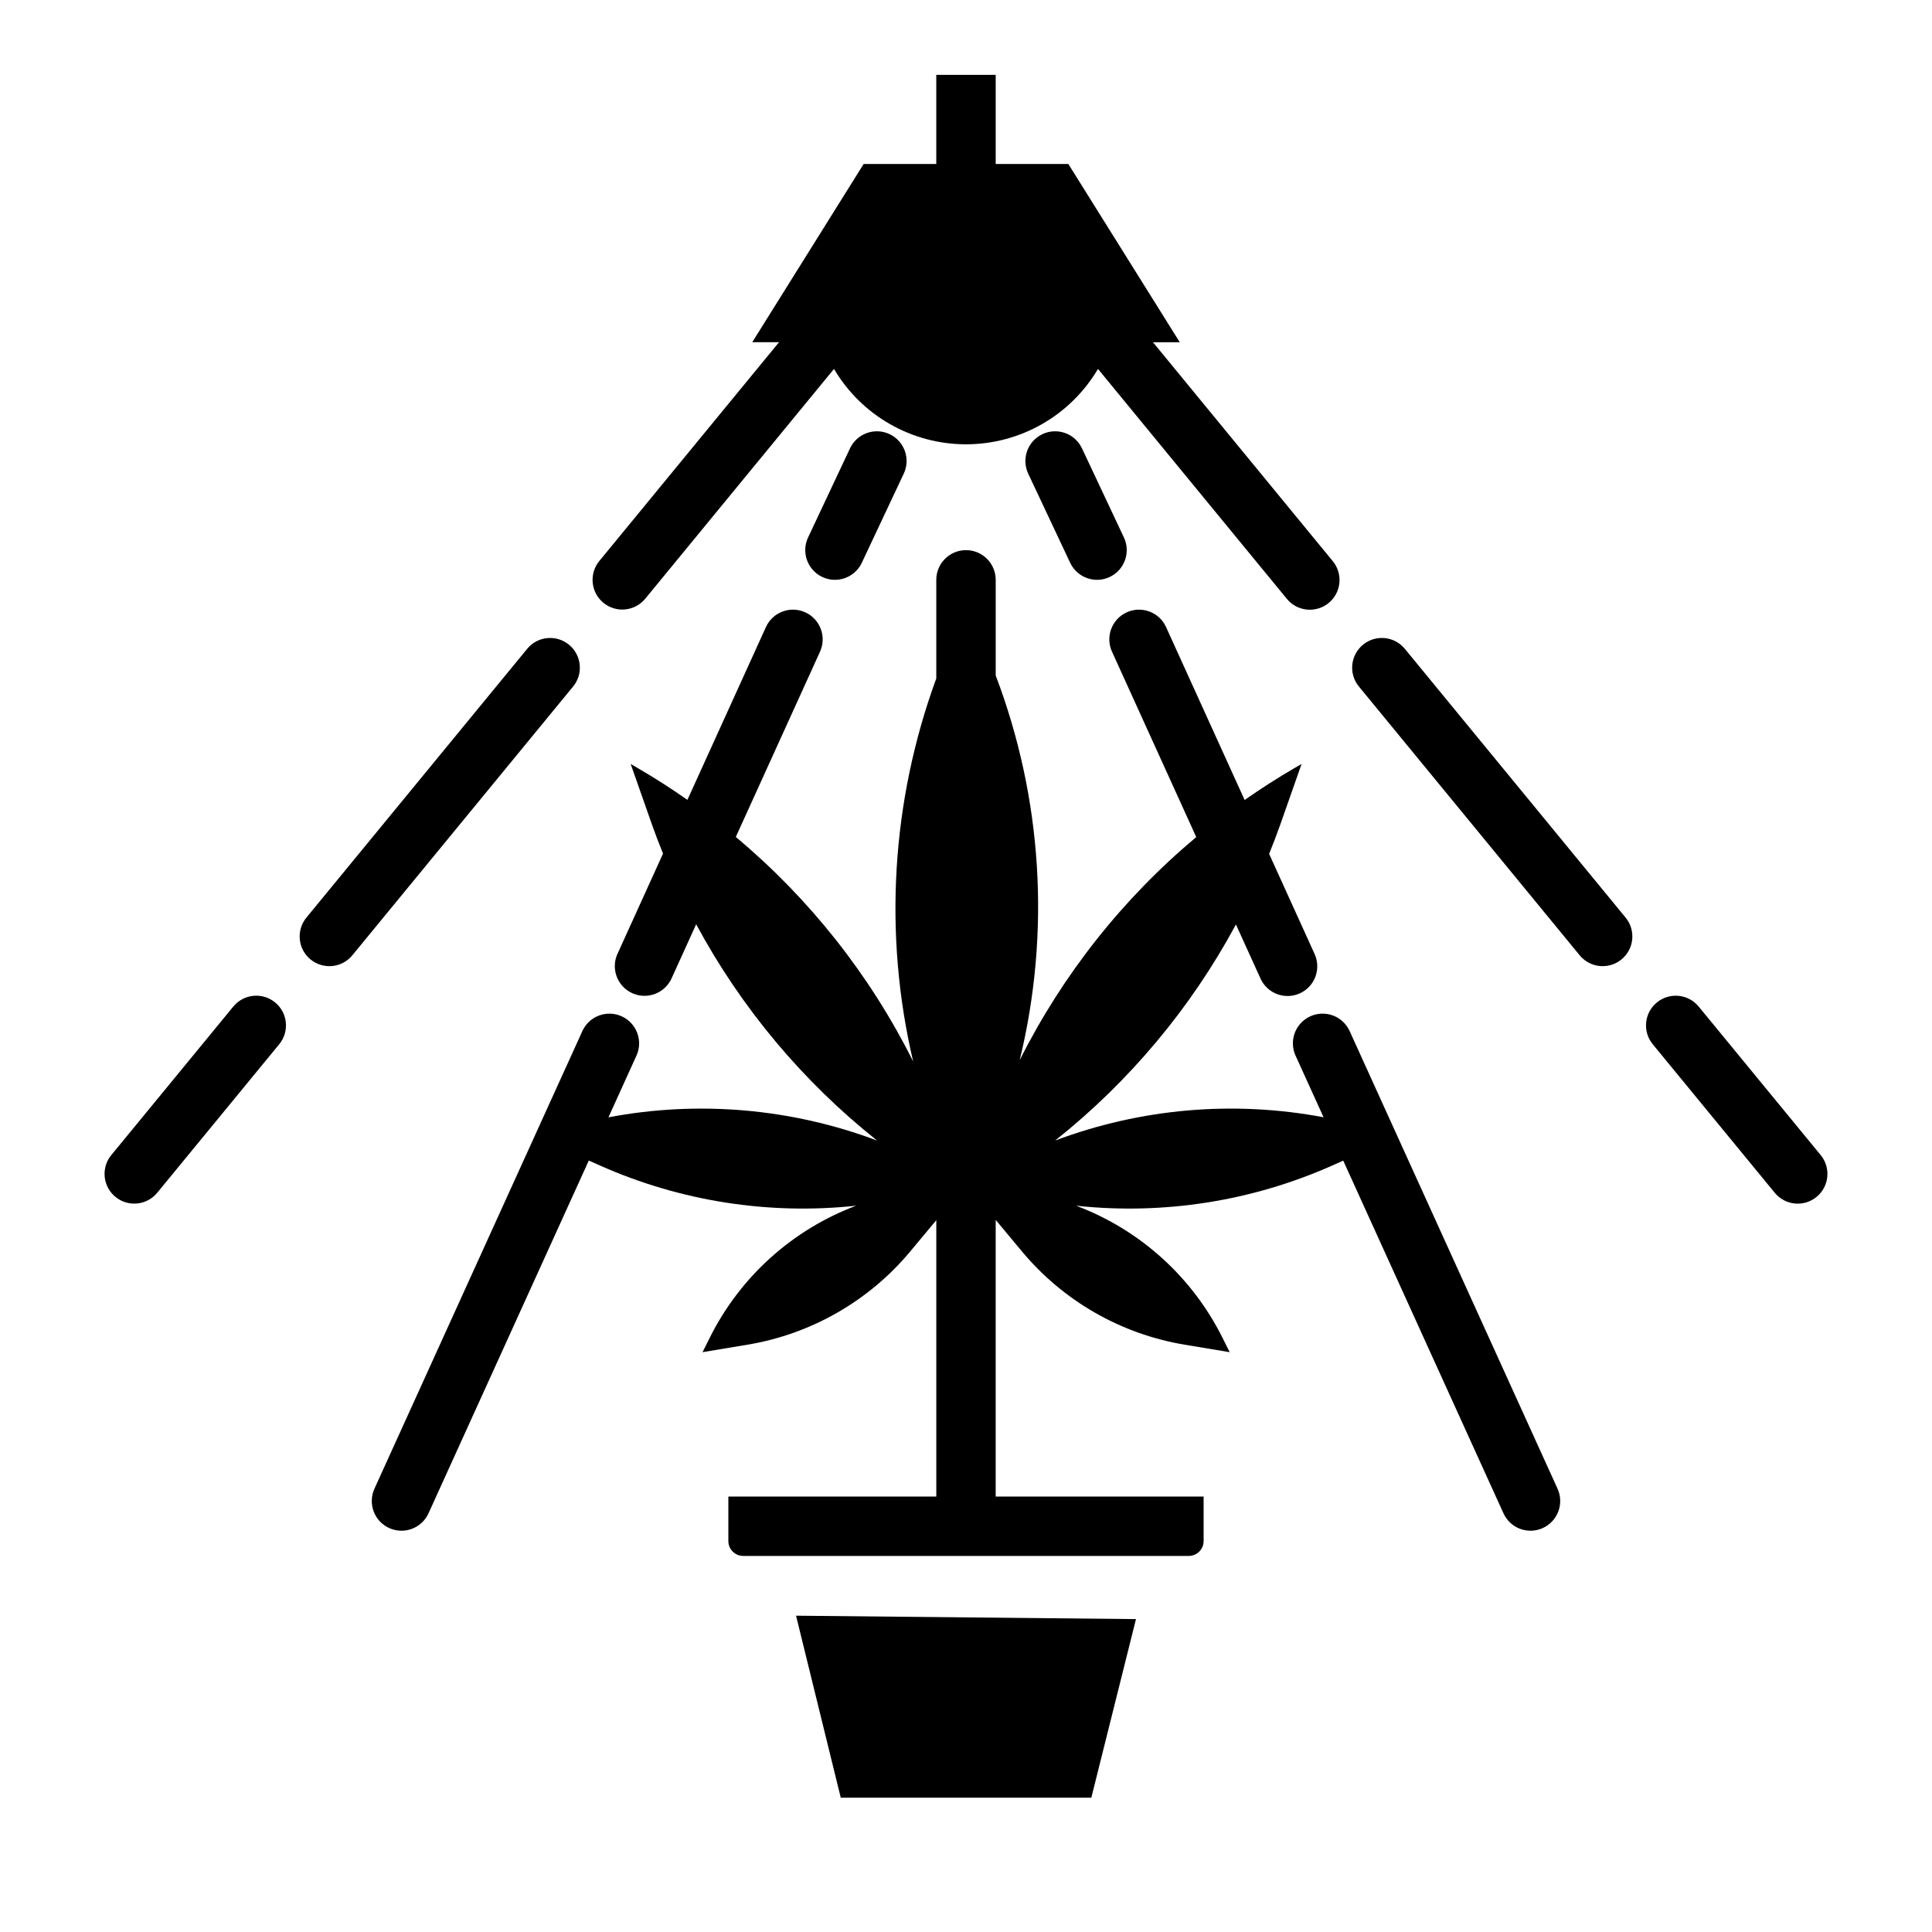 <?xml version="1.0" encoding="UTF-8"?>
<!-- Uploaded to: SVG Repo, www.svgrepo.com, Generator: SVG Repo Mixer Tools -->
<svg fill="#000000" width="800px" height="800px" version="1.1" viewBox="144 144 512 512" xmlns="http://www.w3.org/2000/svg">
 <g>
  <path d="m216.91 409.66c-3.359-2.762-8.32-2.277-11.078 1.082l-32.332 39.359c-2.762 3.359-2.273 8.32 1.086 11.082 3.359 2.758 8.32 2.273 11.078-1.09l32.332-39.359c2.758-3.359 2.269-8.316-1.086-11.074z"/>
  <path d="m294.79 314.86c-3.356-2.762-8.316-2.277-11.078 1.082l-58.477 71.191c-1.344 1.613-1.988 3.691-1.789 5.781 0.195 2.086 1.219 4.008 2.84 5.34s3.707 1.961 5.793 1.75c2.086-0.211 4-1.246 5.32-2.875l58.477-71.191h0.004c2.758-3.359 2.269-8.32-1.09-11.078z"/>
  <path d="m626.5 450.11-32.332-39.359c-2.762-3.359-7.723-3.848-11.082-1.086-3.359 2.758-3.844 7.719-1.086 11.078l32.332 39.359c2.758 3.363 7.719 3.848 11.078 1.09 3.363-2.762 3.848-7.723 1.09-11.082z"/>
  <path d="m516.29 315.94c-2.758-3.359-7.719-3.844-11.078-1.086-3.359 2.762-3.848 7.723-1.086 11.082l58.477 71.191c1.32 1.629 3.234 2.664 5.324 2.875 2.086 0.211 4.168-0.418 5.789-1.75s2.644-3.254 2.84-5.34c0.199-2.09-0.445-4.168-1.789-5.781z"/>
  <path d="m369.26 262.82-11.113 23.617v-0.004c-1.848 3.934-0.16 8.625 3.773 10.477 3.934 1.852 8.625 0.16 10.473-3.773l11.113-23.617v0.004c1.852-3.938 0.164-8.625-3.769-10.477-3.934-1.852-8.625-0.164-10.477 3.773z"/>
  <path d="m303.91 303.75c3.359 2.758 8.32 2.273 11.082-1.082l50.023-60.898v-0.004c7.305 12.379 20.609 19.977 34.98 19.977 14.375 0 27.676-7.598 34.98-19.977l50.023 60.898 0.004 0.004c1.32 1.629 3.234 2.664 5.32 2.875 2.086 0.211 4.172-0.418 5.793-1.75 1.621-1.328 2.641-3.254 2.84-5.34 0.195-2.09-0.445-4.168-1.789-5.781l-47.621-57.98h7.098l-29.52-47.23-19.254-0.004v-23.617h-15.746v23.617h-19.25l-29.52 47.23h7.098l-47.625 57.98h-0.004c-1.324 1.613-1.953 3.688-1.75 5.766 0.203 2.078 1.223 3.992 2.836 5.316z"/>
  <path d="m501.63 417.16c-1.828-3.906-6.457-5.613-10.387-3.828-3.926 1.785-5.684 6.394-3.945 10.34l7.461 16.414c-23.828-4.496-48.434-2.363-71.129 6.168 19.68-15.645 35.977-35.125 47.906-57.258l6.481 14.262v-0.004c0.848 1.926 2.43 3.43 4.394 4.18s4.148 0.684 6.066-0.188c1.914-0.867 3.402-2.469 4.129-4.441 0.727-1.973 0.633-4.156-0.258-6.062l-12.016-26.461c1.051-2.609 2.066-5.234 3.004-7.898l5.594-15.926-1.918 1.113c-4.527 2.629-8.91 5.457-13.168 8.434l-20.836-45.855c-1.809-3.938-6.461-5.672-10.41-3.879-3.945 1.793-5.699 6.438-3.922 10.395l22.344 49.172h-0.004c-19.469 16.301-35.391 36.418-46.781 59.109 8.227-33.844 6.008-69.383-6.363-101.94v-25.34c0-4.348-3.523-7.875-7.871-7.875s-7.875 3.527-7.875 7.875v26.129c-11.91 32.508-14.043 67.793-6.129 101.5-11.414-22.852-27.41-43.102-47-59.492l22.332-49.137c1.773-3.957 0.02-8.602-3.926-10.395-3.945-1.793-8.598-0.059-10.41 3.879l-20.82 45.824c-4.242-2.965-8.609-5.781-13.121-8.402l-1.918-1.113 5.598 15.926c0.926 2.641 1.934 5.242 2.977 7.828l-12.051 26.527-0.008 0.004c-0.871 1.902-0.953 4.074-0.223 6.035 0.734 1.965 2.215 3.551 4.121 4.418 1.906 0.867 4.078 0.938 6.039 0.199 1.957-0.742 3.539-2.231 4.398-4.141l6.508-14.32h-0.004c11.934 22.16 28.246 41.66 47.949 57.32-22.719-8.539-47.348-10.668-71.195-6.156l7.461-16.426h0.004c1.738-3.945-0.023-8.555-3.949-10.34-3.926-1.785-8.555-0.078-10.387 3.828l-55.105 121.28h0.004c-0.895 1.906-0.984 4.09-0.258 6.062 0.727 1.973 2.215 3.574 4.129 4.445 1.914 0.867 4.098 0.938 6.066 0.188 1.965-0.75 3.547-2.258 4.394-4.184l42.438-93.398 2.973 1.32v0.004c21.297 9.465 44.715 13.137 67.887 10.641-16.859 6.328-30.707 18.797-38.762 34.902l-1.957 3.918 11.949-1.992h-0.004c16.867-2.812 32.164-11.582 43.109-24.715l6.898-8.277v73.238h-55.109v11.809c0 1.043 0.414 2.043 1.152 2.781 0.738 0.738 1.738 1.152 2.781 1.152h118.08c1.043 0 2.043-0.414 2.781-1.152 0.738-0.738 1.156-1.738 1.156-2.781v-11.809h-55.105v-73.309l6.957 8.348c10.945 13.137 26.242 21.906 43.109 24.719l11.949 1.988-1.957-3.918h-0.004c-8.055-16.105-21.902-28.574-38.762-34.902 23.172 2.496 46.59-1.176 67.887-10.641l2.922-1.301 42.426 93.375h0.004c0.848 1.926 2.43 3.434 4.394 4.184s4.148 0.68 6.062-0.188c1.918-0.871 3.402-2.473 4.133-4.445 0.727-1.973 0.633-4.156-0.258-6.062z"/>
  <path d="m420.26 259.05c-1.887 0.891-3.348 2.492-4.055 4.457-0.707 1.965-0.605 4.129 0.285 6.019l11.113 23.617v-0.004c1.852 3.934 6.539 5.625 10.473 3.773 3.934-1.852 5.625-6.543 3.773-10.477l-11.113-23.617v0.004c-0.891-1.891-2.492-3.352-4.457-4.059s-4.129-0.605-6.019 0.285z"/>
  <path d="m366.81 620.41h66.402l11.836-47.332-90.086-0.902z"/>
 </g>
</svg>